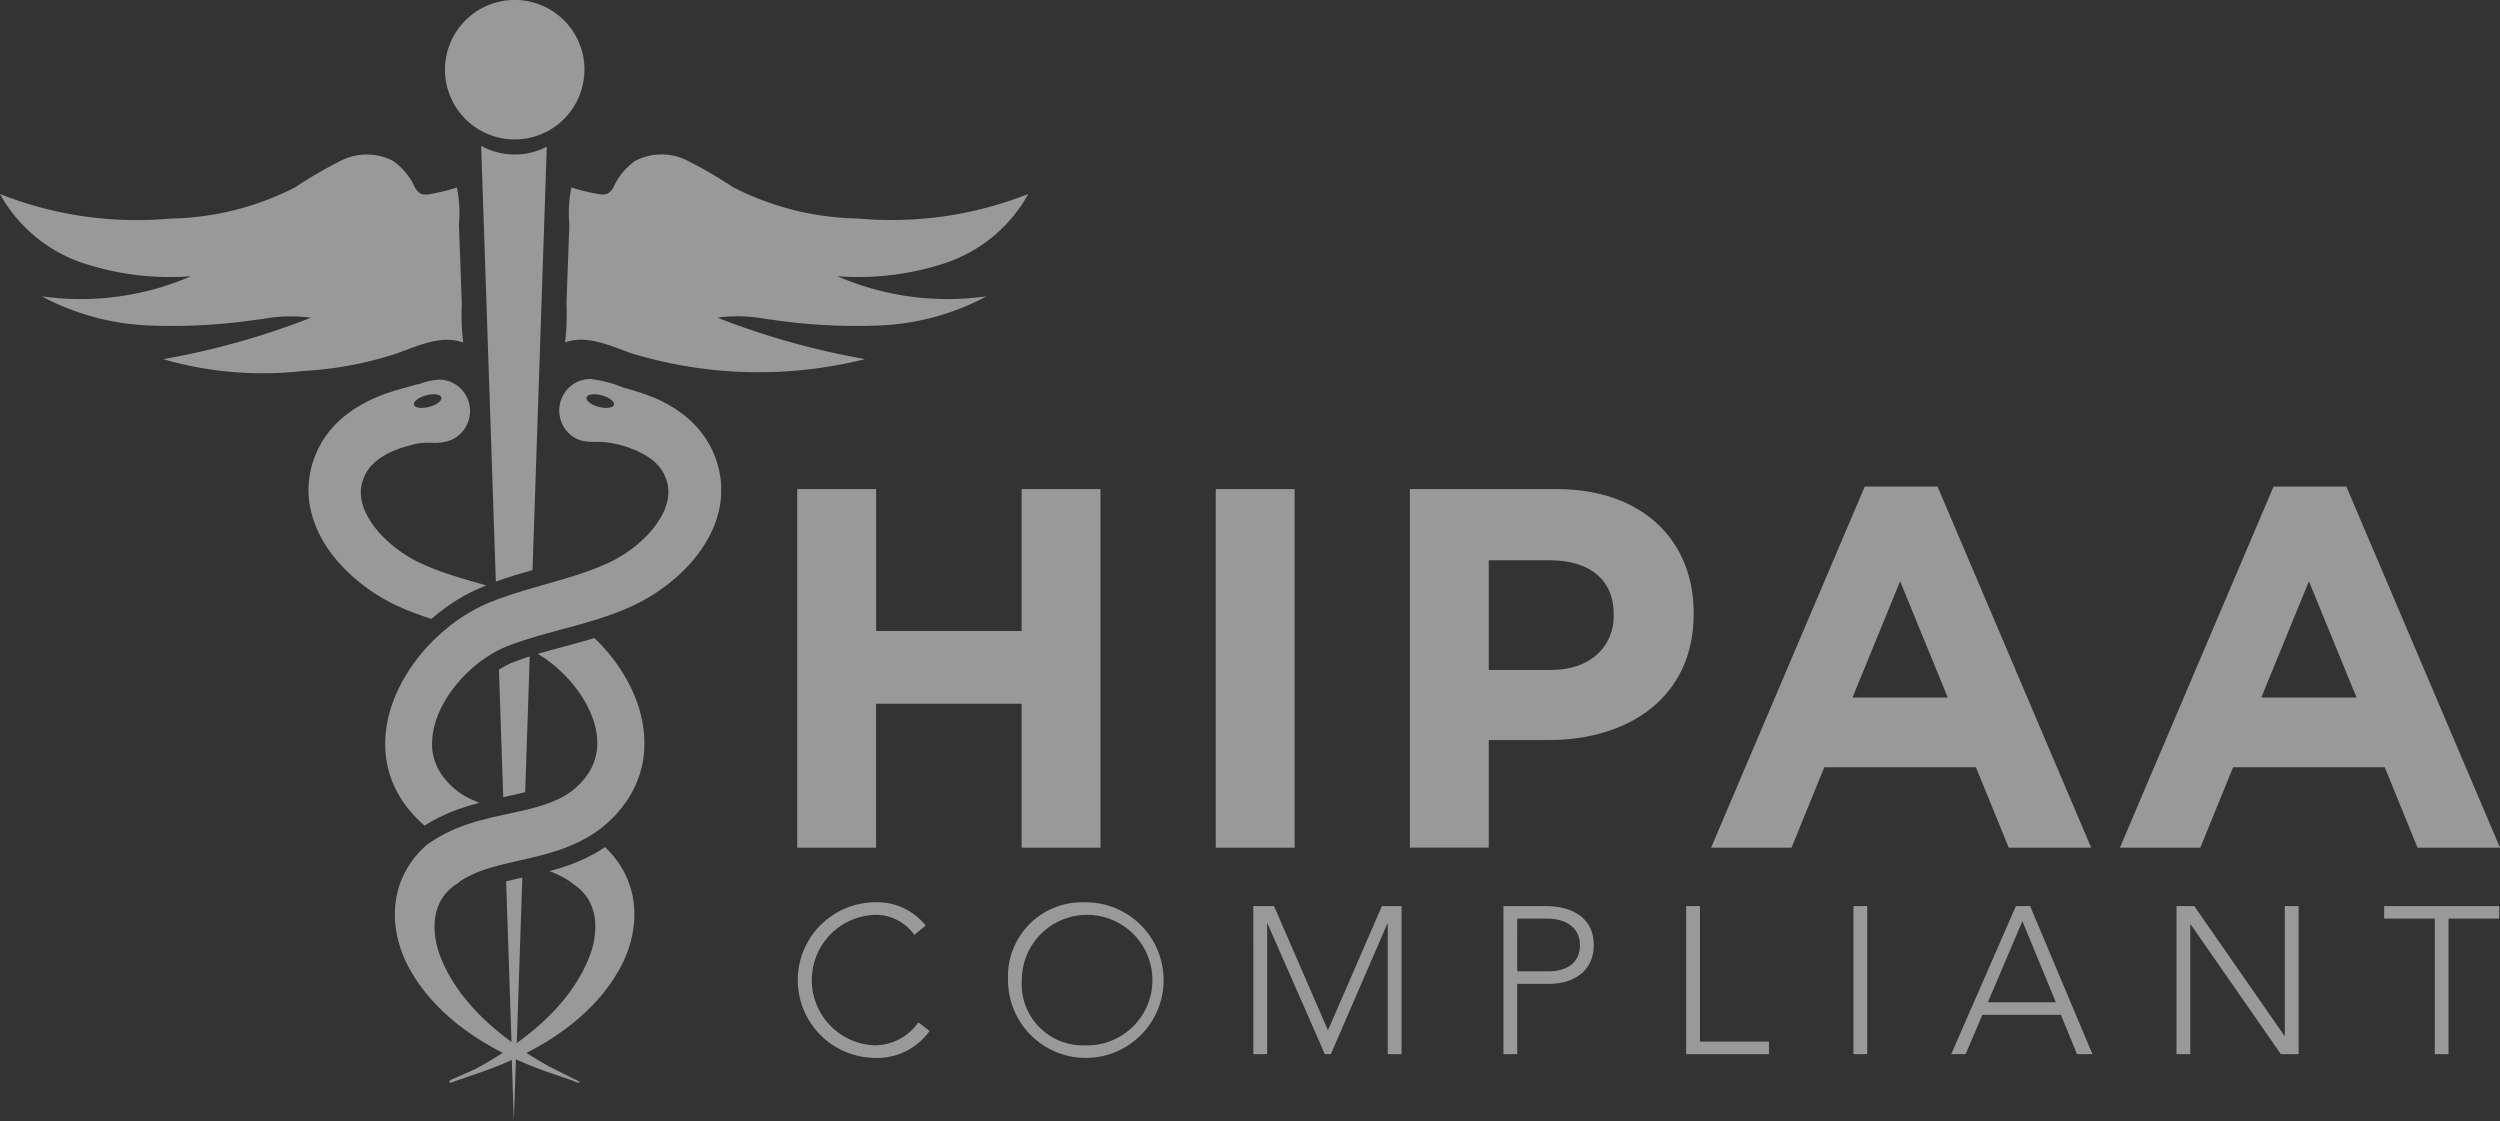 <svg xmlns="http://www.w3.org/2000/svg" xmlns:xlink="http://www.w3.org/1999/xlink" width="214.026" height="96" viewBox="0 0 214.026 96">
  <rect x="0" y="0" width="214.026" height="96" fill="#333333" stroke="none"/>
  <defs>
    <clipPath id="clip-path">
      <path id="Path_18" data-name="Path 18" d="M1497.15,918.467h6.754v12.148h12.455V918.467h6.754v30.7h-6.754V936.842H1503.9v12.323h-6.754Z" transform="translate(-1497.15 -918.467)" fill="#fff"/>
    </clipPath>
    <clipPath id="clip-path-2">
      <rect id="Rectangle_46" data-name="Rectangle 46" width="6.754" height="30.698" fill="#fff"/>
    </clipPath>
    <clipPath id="clip-path-3">
      <path id="Path_19" data-name="Path 19" d="M2654.459,924.563h5.219c3.377,0,5.482,1.623,5.482,4.649v.088c0,2.631-1.974,4.649-5.35,4.649h-5.35Zm-6.753-6.1v30.7h6.753v-9.21h5.131c6.885,0,12.411-3.684,12.411-10.788v-.088c0-6.271-4.429-10.613-11.753-10.613Z" transform="translate(-2647.706 -918.467)" fill="#fff"/>
    </clipPath>
    <clipPath id="clip-path-4">
      <path id="Path_20" data-name="Path 20" d="M3229.555,921.77l4.079,9.955h-8.157Zm-3.026-8.113-13.156,30.918h6.885l2.806-6.885h12.981l2.807,6.885h7.061l-13.156-30.918Z" transform="translate(-3213.373 -913.657)" fill="#fff"/>
    </clipPath>
    <clipPath id="clip-path-5">
      <path id="Path_21" data-name="Path 21" d="M3997.263,921.77l4.078,9.955h-8.157Zm-3.026-8.113-13.157,30.918h6.885l2.807-6.885h12.981l2.807,6.885h7.061l-13.156-30.918Z" transform="translate(-3981.081 -913.657)" fill="#fff"/>
    </clipPath>
    <clipPath id="clip-path-6">
      <rect id="Rectangle_51" data-name="Rectangle 51" width="214.026" height="96" fill="#fff"/>
    </clipPath>
    <clipPath id="clip-path-7">
      <path id="Path_33" data-name="Path 33" d="M867.18,1656.867l.249.343-.249-.383Z" transform="translate(-867.18 -1656.826)" fill="#fff"/>
    </clipPath>
    <clipPath id="clip-path-8">
      <path id="Path_34" data-name="Path 34" d="M1060.5,1657.2l.251-.344v-.041Z" transform="translate(-1060.498 -1656.817)" fill="#fff"/>
    </clipPath>
    <clipPath id="clip-path-9">
      <path id="Path_35" data-name="Path 35" d="M903.648,274.7l1.23,36.567c.268-.1.544-.194.823-.285s.559-.182.826-.265l.231-.072.01,0,.011,0,.237-.071c.26-.078.528-.158.792-.233l.211-.061,1.2-35.574.022-.667a5.978,5.978,0,0,1-5.614-.068Z" transform="translate(-903.623 -273.966)" fill="#fff"/>
    </clipPath>
    <clipPath id="clip-path-10">
      <path id="Path_36" data-name="Path 36" d="M938.77,1233.066l-.2.069-.138.052-.3.11-.095.035-.008,0-.061.025-.121.049-.012,0-.039.018h0l0,0-.087.038,0,0,0,0-.023.01-.026.012-.178.084-.163.082-.171.092c-.143.079-.286.163-.429.252l.367,10.919.21-.045.522-.113c.377-.083.768-.171,1.148-.266l.391-11.631c-.188.06-.377.125-.575.193" transform="translate(-936.707 -1232.873)" fill="#fff"/>
    </clipPath>
    <clipPath id="clip-path-11">
      <path id="Path_37" data-name="Path 37" d="M758.674,1198.719h0l-.166.049-.343.1h0l-.319.09-.172.049-.337.093-.169.046h-.008l-.829.224-.156.042h0c-.311.083-.642.173-.96.261H755.2c-.232.063-.457.128-.7.2l-.238.068-.228.068-.072.022q.211.127.419.264a11.844,11.844,0,0,1,1.44,1.128,12.2,12.2,0,0,1,1.26,1.354q.287.362.543.743c.17.254.329.513.472.778a9.1,9.1,0,0,1,.508,1.1h0c.026.069.051.138.075.208l.024.068.025.075c.018.057.036.113.053.17a6.225,6.225,0,0,1,.269,1.629,4.678,4.678,0,0,1-.885,2.892,6.3,6.3,0,0,1-.512.621l-.145.148c-.047.05-.1.1-.151.145l-.076.072-.08.07-.124.108-.212.168-.053.042-.026.021-.017.011-.067.045-.066.047-.033.023-.017.012-.021.014-.172.109c-.056.038-.117.071-.177.105s-.119.07-.181.1c-.127.063-.248.132-.382.19-.258.125-.537.233-.819.34l-.217.075-.109.038-.111.036-.222.071-.228.067-.259.074-.075.02-.2.052-.076.02-.21.053-.057.014c-.342.084-.691.163-1.047.24l-1.027.222c-.347.074-.7.155-1.059.239-.716.173-1.449.373-2.188.629a13.477,13.477,0,0,0-2.19.988l-.012.007-.267.161-.133.081-.152.1-.217.136c-.1.068-.2.138-.3.212l-.072.056c-.023.019-.042.036-.063.054-.041.037-.081.074-.121.111l-.12.113c-.04.037-.078.078-.116.117-.076.08-.154.157-.228.239l-.217.249a8.3,8.3,0,0,0-.761,1.074,7.711,7.711,0,0,0-.56,1.17l-.056.15-.027.075-.024.076c-.032.1-.064.2-.095.3l-.08.3c-.027.1-.045.2-.067.3a8.023,8.023,0,0,0-.148,1.207,8.989,8.989,0,0,0,.027,1.167,9.75,9.75,0,0,0,.173,1.107,10.528,10.528,0,0,0,.289,1.04c.116.333.242.657.384.968.034.078.073.154.109.23s.072.153.112.227l.117.222.015.028c.01.021,0-.007.027.053l.028.047.055.094.11.187c.038.064.069.12.117.195l.264.42a15.884,15.884,0,0,0,1.1,1.461c.385.45.785.863,1.187,1.25l.206.191.005,0,.207.189c.063.057.127.113.192.168.2.18.41.346.613.512.412.324.818.629,1.225.9.2.141.405.27.6.4.1.065.2.125.3.187s.2.123.3.181c.5.3.992.568,1.465.811-.355.23-.7.442-1.022.635-.507.3-.972.561-1.387.78l-1.915.847a1.011,1.011,0,0,0-.109.048h0c-.088.046-.143.1-.139.167s.057.075.139.061h0a1.547,1.547,0,0,0,.3-.1c.446-.153,1.3-.444,1.882-.649l.006,0c.45-.15.957-.331,1.516-.549.468-.183.973-.391,1.508-.633l.176,5.227.178-5.283c.58.265,1.127.492,1.63.688q.7.274,1.294.474h0l.051.017.117.04,1.707.578c.271.136.551.284.673.132l-.1-.049-2.555-1.282q-.419-.232-.889-.511c-.325-.193-.667-.4-1.022-.635.473-.242.962-.511,1.465-.811.1-.058.2-.12.3-.181s.2-.122.3-.187c.2-.13.4-.259.6-.4.407-.275.813-.58,1.225-.9.2-.166.411-.332.613-.512s.406-.364.611-.553c.4-.387.8-.8,1.187-1.25a15.84,15.84,0,0,0,1.1-1.461l.264-.42c.048-.075.079-.131.117-.195l.11-.187.055-.094.028-.047c.03-.06.017-.032.027-.053l.015-.028.117-.222c.04-.074.075-.151.112-.227s.075-.152.109-.23c.142-.311.268-.635.384-.968a10.6,10.6,0,0,0,.289-1.04,9.778,9.778,0,0,0,.173-1.107,9.011,9.011,0,0,0,.027-1.167,8.055,8.055,0,0,0-.148-1.207c-.022-.1-.04-.2-.067-.3l-.08-.3c-.03-.1-.062-.2-.095-.3l-.024-.076-.027-.075-.056-.15a7.711,7.711,0,0,0-.56-1.17,8.307,8.307,0,0,0-.761-1.074l-.217-.249c-.074-.082-.151-.159-.228-.239-.039-.039-.076-.08-.116-.117l-.12-.113-.006-.006-.005,0-.035.023h0l-.275.18c-.114.076-.218.138-.311.192l-.038.022,0,0,0,0-.081.047c-.072.042-.154.091-.243.139l-.007,0-.007,0-.122.065c-.153.082-.326.174-.508.26-.44.217-.866.388-1.261.542l-.015.006-.015.006-.287.1h-.008l-.041.015-.126.045h-.006l-.143.048h0l-.285.095-.015.005-.016,0-.283.087h0l-.141.043-.013,0-.013,0-.141.04-.28.08-.011,0-.011,0-.025.007a9.044,9.044,0,0,1,1.362.635l.162.1.08.049-.019-.013,0,0,.036.024-.013-.009h0l.007,0,.051.036.1.074.05.037.025.019a.157.157,0,0,1,.02.016.91.91,0,0,0,.1.087l.028.019.033.024c.023.017.046.032.07.048l.071.046c.024.015.045.032.068.048.044.033.091.064.135.1l.129.1a4.321,4.321,0,0,1,.463.455,3.794,3.794,0,0,1,.377.524l.041.07.021.035.018.036.076.146.069.15c.024.05.041.1.063.154a4.408,4.408,0,0,1,.2.651,5.517,5.517,0,0,1,.1.7,6.46,6.46,0,0,1,.007.723c-.013.243-.042.488-.08.732s-.094.487-.16.728c-.014.061-.035.12-.052.18s-.034.12-.055.179l-.06.178-.008.022h0s-.006.016-.006.016l.01-.02-.02.051-.04.1-.08.2c-.026.065-.054.14-.077.19l-.143.334a13.9,13.9,0,0,1-.713,1.347c-.262.431-.547.841-.841,1.235-.151.194-.3.388-.456.572s-.314.365-.471.544c-.322.349-.644.687-.975,1-.163.16-.331.308-.495.458-.082.075-.167.146-.249.218s-.164.144-.247.213c-.507.426-1.01.812-1.5,1.164l.476-14.169-.17.039-.207.047c-.281.063-.573.133-.948.224l-.063.016.462,13.75c-.447-.326-.906-.681-1.369-1.071-.083-.069-.164-.142-.247-.213s-.167-.143-.249-.218c-.163-.15-.332-.3-.495-.458-.332-.312-.654-.649-.976-1-.157-.179-.318-.356-.47-.544s-.3-.378-.456-.572c-.294-.394-.579-.8-.841-1.235a13.9,13.9,0,0,1-.713-1.347l-.143-.334c-.023-.05-.051-.125-.077-.19l-.08-.2-.04-.1-.02-.051a.137.137,0,0,0,.01.02s-.006-.016-.006-.016h0l-.007-.022-.06-.178c-.021-.059-.036-.119-.055-.179s-.037-.119-.052-.18c-.067-.24-.117-.484-.16-.728s-.067-.489-.08-.732a6.387,6.387,0,0,1,.007-.723,5.528,5.528,0,0,1,.1-.7,4.408,4.408,0,0,1,.2-.651c.022-.051.039-.1.063-.154l.068-.15.076-.146.019-.036.021-.035.041-.07a3.8,3.8,0,0,1,.376-.524,4.322,4.322,0,0,1,.463-.455l.129-.1c.043-.034.091-.065.135-.1.023-.016.044-.033.068-.048l.071-.046c.024-.015.047-.031.07-.048l.033-.024.028-.019a.946.946,0,0,0,.1-.088.141.141,0,0,1,.02-.016l.025-.019.05-.037.1-.074.051-.036.007,0h0l-.013.009.036-.024,0,0-.019.013.08-.049.162-.1a9.228,9.228,0,0,1,1.491-.683c.55-.2,1.145-.366,1.776-.523l.24-.058h0c.24-.058.484-.116.735-.172l1.026-.233c.177-.041.354-.081.535-.125l.271-.065.273-.069c.091-.022.183-.047.275-.072l.277-.074.28-.08.14-.04.141-.043.283-.087.285-.095.143-.048.143-.051.287-.1c.384-.149.771-.306,1.157-.5.193-.09.385-.2.577-.3.1-.052.191-.111.286-.166l.1-.057.08-.048.02-.012.088-.056.282-.184.035-.023.038-.028.077-.055.153-.112.152-.113.038-.029.026-.021.052-.043.21-.171.026-.021c.1-.08.044-.038.074-.063l.061-.054.123-.11.122-.11.12-.115c.079-.078.16-.152.237-.234l.232-.243a10.3,10.3,0,0,0,.856-1.067,8.9,8.9,0,0,0,1.22-2.535,8.6,8.6,0,0,0,.29-1.391,9.1,9.1,0,0,0,.062-1.4,10.4,10.4,0,0,0-.45-2.668q-.041-.136-.086-.271l0-.012q-.045-.136-.094-.271a12.914,12.914,0,0,0-.83-1.83,15.372,15.372,0,0,0-2.853-3.693Z" transform="translate(-741.728 -1198.698)" fill="#fff"/>
    </clipPath>
    <clipPath id="clip-path-12">
      <path id="Path_38" data-name="Path 38" d="M588.7,727.609l.008,0-.008,0m0,0h0m-.357-13.424c-.073-.273.394-.635,1.042-.808s1.233-.092,1.306.181-.394.635-1.042.807a2.558,2.558,0,0,1-.648.091c-.352,0-.611-.1-.658-.272m.348-1.775c-.917.278-1.854.494-2.756.819-.316.114-.652.244-1.006.4s-.726.341-1.112.56a10.541,10.541,0,0,0-1.188.783,9.07,9.07,0,0,0-1.193,1.089,8.005,8.005,0,0,0-1.058,1.45c-.075.137-.154.273-.221.417l-.1.215,0,0-.03.066-.008.02-.017.039-.034.079-.017.039-.02.048-.05.125c-.032.082-.069.172-.093.244s-.053.152-.079.228l-.073.234a7.805,7.805,0,0,0-.087,4.126,9.132,9.132,0,0,0,.748,1.978,11.024,11.024,0,0,0,1.127,1.75,13.492,13.492,0,0,0,1.4,1.524,15.328,15.328,0,0,0,1.616,1.319q.43.305.885.585t.939.533c.161.085.325.166.491.246l.126.059.063.029.066.03,0,0,.027.012.218.095.219.1c.074.032.141.062.231.1l.513.2.129.051.123.045.246.089c.164.059.33.122.494.175l.5.166.128.041c.194-.169.391-.334.59-.492.354-.282.72-.551,1.087-.8s.766-.492,1.154-.709l.007,0,.007,0,.272-.148.016-.009.016-.008.276-.142.008,0,.008,0,.217-.105.08-.039,0,0,0,0,.071-.034.014-.007.014-.006.077-.035h0l.154-.069h0l.077-.034,0,0h0l.037-.016.012-.005.012-.005.031-.013.122-.051h0l.148-.061.015-.006.016-.006.134-.052.031-.012-1.269-.364c-.157-.046-.318-.091-.472-.138l-.464-.139c-.154-.046-.3-.095-.455-.142l-.226-.071-.221-.073-.44-.146-.429-.153c-.144-.049-.281-.105-.419-.158l-.207-.08-.1-.04-.094-.04-.376-.158c-.058-.023-.136-.06-.207-.092l-.217-.1-.216-.1-.027-.012,0,0,.014.006h0l-.044-.022-.088-.043c-.116-.059-.233-.12-.347-.183a11.342,11.342,0,0,1-2.45-1.83,7.764,7.764,0,0,1-1.567-2.137,4.558,4.558,0,0,1-.351-1.029,3.468,3.468,0,0,1-.068-.929,3.289,3.289,0,0,1,.171-.844l.036-.1.04-.1c.014-.038.024-.054.035-.08l.015-.035.005-.011.009-.02.018-.039.036-.078.018-.039.009-.019v0l-.016.036,0-.01.049-.089c.029-.06.068-.115.1-.172a3.4,3.4,0,0,1,.485-.606,4.444,4.444,0,0,1,.6-.5,6.807,6.807,0,0,1,1.371-.723c.233-.092.463-.172.685-.242s.436-.129.639-.181l.295-.072c.1-.021.187-.042.277-.057a6.045,6.045,0,0,1,1.15-.062,3.945,3.945,0,0,0,1.715-.238,2.723,2.723,0,0,0,1.362-3.6,2.672,2.672,0,0,0-1.816-1.5,2.549,2.549,0,0,0-.6-.073,6.23,6.23,0,0,0-1.8.42" transform="translate(-579.313 -711.99)" fill="#fff"/>
    </clipPath>
    <clipPath id="clip-path-13">
      <path id="Path_39" data-name="Path 39" d="M741.665,714.041c-.648-.173-1.115-.535-1.042-.808s.657-.354,1.306-.181,1.115.535,1.042.808c-.047.176-.306.272-.658.272a2.561,2.561,0,0,1-.648-.091m-1.689-2.208a2.724,2.724,0,0,0-.5,4.772c.862.587,1.768.373,2.742.459a8.636,8.636,0,0,1,2.432.625,6.812,6.812,0,0,1,1.371.723,4.444,4.444,0,0,1,.6.5,3.4,3.4,0,0,1,.485.606c.033.057.071.112.1.172l.049.089,0,.01-.016-.036v0l.009.019.018.039.036.078.018.039.009.019c0,.008,0,.007,0,.012l.015.035c.011.025.021.042.034.08l.04.1.036.1a3.29,3.29,0,0,1,.171.844,3.473,3.473,0,0,1-.068.929,4.558,4.558,0,0,1-.351,1.029,7.764,7.764,0,0,1-1.567,2.137,11.336,11.336,0,0,1-2.45,1.83c-.115.064-.231.124-.347.184l-.088.043-.044.022h0l.012-.006h0l-.027.012-.216.1-.216.1c-.071.032-.149.07-.207.092l-.377.158-.094.04-.1.04-.207.08c-.139.053-.275.109-.419.158l-.429.153-.44.146-.221.073-.226.071c-.151.047-.3.1-.455.142l-.464.139c-.154.047-.314.092-.472.138l-1.955.561-.25.072c-.253.074-.508.151-.764.227-.343.108-.687.212-1.036.33s-.7.241-1.051.366l-.53.2-.133.051-.148.061-.122.051-.03.013-.037.016-.077.034-.154.069-.077.035-.071.034c-.093.045-.188.089-.28.136l-.276.142-.272.148q-.54.3-1.049.645-.405.272-.79.57c-.067.051-.133.1-.2.156q-.479.382-.93.8a15.46,15.46,0,0,0-3.067,3.895,12.548,12.548,0,0,0-1.013,2.383,10.408,10.408,0,0,0-.45,2.668,9.107,9.107,0,0,0,.061,1.4,8.617,8.617,0,0,0,.29,1.391c.023.076.047.152.071.228l.018.056c.025.076.051.151.079.226s.056.149.085.223l.021.051c.03.074.061.148.093.222a8.939,8.939,0,0,0,.853,1.529,10.33,10.33,0,0,0,.856,1.067l.232.243c.077.081.158.156.237.234l.12.115.122.11.123.11.061.055c.026.022-.011-.008.045.039l.085-.055.018-.012.019-.011.133-.081,0,0,0,0,.018-.011.249-.15.015-.009.015-.009a14.794,14.794,0,0,1,2.444-1.106h.007c.524-.182,1.072-.348,1.689-.51-.227-.087-.451-.177-.66-.279-.134-.059-.255-.127-.382-.19-.063-.033-.12-.069-.181-.1s-.122-.068-.177-.105l-.172-.109-.022-.014-.017-.012-.033-.024-.067-.047-.067-.045-.017-.011-.026-.021-.053-.042-.212-.168-.124-.108-.08-.07-.076-.072c-.05-.049-.1-.095-.151-.145l-.145-.148a6.289,6.289,0,0,1-.512-.621q-.119-.167-.222-.34l0-.006c-.045-.076-.088-.153-.129-.231l-.034-.065c-.015-.03-.029-.06-.043-.09l-.034-.071-.039-.089-.032-.075-.035-.088-.03-.079c-.011-.029-.021-.057-.031-.086s-.019-.056-.028-.085-.018-.055-.027-.083-.019-.066-.028-.1-.014-.047-.02-.071q-.022-.083-.04-.166c-.005-.023-.009-.046-.014-.069s-.015-.071-.021-.107-.008-.05-.013-.076-.011-.069-.016-.1-.007-.051-.01-.077-.008-.07-.012-.105-.005-.051-.007-.076-.006-.073-.008-.11,0-.048,0-.073c0-.041,0-.082,0-.123,0-.021,0-.041,0-.061q0-.093,0-.187a6.231,6.231,0,0,1,.269-1.629,8.555,8.555,0,0,1,.685-1.625c.143-.265.3-.524.472-.778s.352-.5.543-.743a12.178,12.178,0,0,1,1.26-1.354,11.835,11.835,0,0,1,1.44-1.128q.377-.249.765-.463l.194-.1.2-.1.2-.093.048-.023.044-.019.087-.038.043-.019.023-.01.03-.012.122-.05.061-.025.03-.012.022-.009-.018.007.113-.042.452-.168c.308-.105.611-.213.925-.31s.628-.194.943-.289.637-.184.962-.272.649-.178.973-.265l.984-.266c.165-.046.328-.089.494-.136l.5-.14c.165-.047.332-.1.5-.146l.248-.073.249-.078c.166-.052.331-.1.5-.156l.5-.166c.165-.053.33-.116.494-.175l.246-.089.123-.045.129-.051.513-.2c.091-.035.157-.066.231-.1l.219-.1.218-.095.027-.012,0,0,.066-.03.063-.029.126-.059c.166-.08.33-.161.491-.246q.483-.254.939-.533t.885-.585a15.348,15.348,0,0,0,1.616-1.319,13.509,13.509,0,0,0,1.4-1.524,11.015,11.015,0,0,0,1.127-1.75,9.132,9.132,0,0,0,.748-1.978,7.969,7.969,0,0,0,.233-2.11,7.888,7.888,0,0,0-.32-2.016l-.073-.234c-.026-.077-.053-.153-.079-.228s-.06-.162-.093-.243l-.05-.125-.02-.048-.017-.039-.034-.079-.017-.039-.008-.02-.031-.066,0,0-.1-.215c-.067-.143-.146-.28-.221-.417a8.005,8.005,0,0,0-1.059-1.45,9.078,9.078,0,0,0-1.193-1.089,10.545,10.545,0,0,0-1.188-.783c-.386-.219-.758-.4-1.112-.56a20.906,20.906,0,0,0-2.69-.89,11,11,0,0,0-2.888-.764,2.481,2.481,0,0,0-.956.183" transform="translate(-723.387 -711.65)" fill="#fff"/>
    </clipPath>
  </defs>
  <g id="Group_62" data-name="Group 62" transform="translate(0 -0.003)" opacity="0.498">
    <g id="Group_35" data-name="Group 35" transform="translate(68.251 41.873)">
      <g id="Group_34" data-name="Group 34" clip-path="url(#clip-path)">
        <rect id="Rectangle_44" data-name="Rectangle 44" width="25.962" height="30.698" transform="translate(0)" fill="#fff"/>
      </g>
    </g>
    <g id="Group_37" data-name="Group 37" transform="translate(104.08 41.873)">
      <g id="Group_36" data-name="Group 36" clip-path="url(#clip-path-2)">
        <rect id="Rectangle_45" data-name="Rectangle 45" width="6.754" height="30.698" fill="#fff"/>
      </g>
    </g>
    <g id="Group_39" data-name="Group 39" transform="translate(120.701 41.873)">
      <g id="Group_38" data-name="Group 38" clip-path="url(#clip-path-3)">
        <rect id="Rectangle_47" data-name="Rectangle 47" width="24.296" height="30.698" transform="translate(0 0)" fill="#fff"/>
      </g>
    </g>
    <g id="Group_41" data-name="Group 41" transform="translate(146.488 41.654)">
      <g id="Group_40" data-name="Group 40" clip-path="url(#clip-path-4)">
        <rect id="Rectangle_48" data-name="Rectangle 48" width="32.54" height="30.918" fill="#fff"/>
      </g>
    </g>
    <g id="Group_43" data-name="Group 43" transform="translate(181.486 41.654)">
      <g id="Group_42" data-name="Group 42" clip-path="url(#clip-path-5)">
        <rect id="Rectangle_49" data-name="Rectangle 49" width="32.54" height="30.918" fill="#fff"/>
      </g>
    </g>
    <g id="Group_45" data-name="Group 45" transform="translate(0 0.003)">
      <g id="Group_44" data-name="Group 44" transform="translate(0 0)" clip-path="url(#clip-path-6)">
        <path id="Path_22" data-name="Path 22" d="M1510.01,1705.52a5.508,5.508,0,0,1-4.708,2.309,6.66,6.66,0,0,1,0-13.319,5.274,5.274,0,0,1,4.368,1.987l-.967.805a4.041,4.041,0,0,0-3.4-1.718,5.589,5.589,0,0,0,0,11.17,4.569,4.569,0,0,0,3.741-1.969Z" transform="translate(-1430.426 -1617.263)" fill="#fff"/>
        <path id="Path_23" data-name="Path 23" d="M1899.563,1694.511a6.66,6.66,0,1,1-6.552,6.659,6.345,6.345,0,0,1,6.552-6.659m0,12.245a5.589,5.589,0,1,0-5.37-5.585,5.235,5.235,0,0,0,5.37,5.585" transform="translate(-1806.714 -1617.263)" fill="#fff"/>
        <path id="Path_24" data-name="Path 24" d="M2353.639,1701.579h1.772l4.619,10.634,4.619-10.634h1.683v12.674h-1.182v-11.17h-.036l-4.833,11.17h-.52l-4.9-11.17h-.036v11.17h-1.181Z" transform="translate(-2246.343 -1624.009)" fill="#fff"/>
        <path id="Path_25" data-name="Path 25" d="M2823.3,1701.579h3.652c1.79,0,4.082.7,4.082,3.348,0,2.291-1.826,3.312-3.813,3.312h-2.739v6.015H2823.3Zm1.182,5.585h2.685c1.343,0,2.685-.573,2.685-2.238,0-1.629-1.4-2.273-2.757-2.273h-2.614Z" transform="translate(-2694.591 -1624.009)" fill="#fff"/>
        <path id="Path_26" data-name="Path 26" d="M3166.506,1701.579h1.182v11.6h5.907v1.074h-7.089Z" transform="translate(-3022.154 -1624.009)" fill="#fff"/>
        <rect id="Rectangle_50" data-name="Rectangle 50" width="1.181" height="12.674" transform="translate(158.673 77.57)" fill="#fff"/>
        <path id="Path_27" data-name="Path 27" d="M3669.969,1701.579h1.217l5.335,12.674H3675.2l-1.378-3.365H3667.1l-1.432,3.365h-1.235Zm.555,1.289-2.954,6.946h5.818Z" transform="translate(-3497.387 -1624.009)" fill="#fff"/>
        <path id="Path_28" data-name="Path 28" d="M4087.367,1701.579h1.521l7.715,11.1h.036v-11.1h1.182v12.674H4096.3l-7.716-11.1h-.036v11.1h-1.181Z" transform="translate(-3901.036 -1624.009)" fill="#fff"/>
        <path id="Path_29" data-name="Path 29" d="M4481.643,1702.654h-4.332v-1.074h9.846v1.074h-4.333v11.6h-1.181Z" transform="translate(-4273.203 -1624.01)" fill="#fff"/>
        <path id="Path_30" data-name="Path 30" d="M21.77,304.247a49.135,49.135,0,0,1-8.932.472,21.28,21.28,0,0,1-9.263-2.5A23.762,23.762,0,0,0,16.349,300.5a23.742,23.742,0,0,1-9.287-1.141A12.719,12.719,0,0,1,0,293.462a31.838,31.838,0,0,0,14.6,2.1,24.3,24.3,0,0,0,10.66-2.67,38.235,38.235,0,0,1,3.968-2.308,4.906,4.906,0,0,1,4.421.041,5.522,5.522,0,0,1,1.806,2.14,1.43,1.43,0,0,0,.543.656,1.27,1.27,0,0,0,.707.065,16.82,16.82,0,0,0,2.409-.584,10.71,10.71,0,0,1,.175,3.152l.126,3.467.121,3.328a19.836,19.836,0,0,0,.121,3.328c-1.842-.681-3.832.266-5.681.927A30.79,30.79,0,0,1,26,308.606,30.6,30.6,0,0,1,13.973,307.6a66.3,66.3,0,0,0,12.648-3.549,13.017,13.017,0,0,0-4.136.109l-.715.091" transform="translate(0 -276.851)" fill="#fff"/>
        <path id="Path_31" data-name="Path 31" d="M1079.086,304.247a49.134,49.134,0,0,0,8.932.472,21.28,21.28,0,0,0,9.263-2.5,23.762,23.762,0,0,1-12.775-1.721,23.742,23.742,0,0,0,9.287-1.141,12.718,12.718,0,0,0,7.063-5.9,31.837,31.837,0,0,1-14.6,2.1,24.3,24.3,0,0,1-10.66-2.67,38.224,38.224,0,0,0-3.968-2.308,4.906,4.906,0,0,0-4.421.041,5.522,5.522,0,0,0-1.806,2.14,1.429,1.429,0,0,1-.543.656,1.27,1.27,0,0,1-.708.065,16.817,16.817,0,0,1-2.409-.584,10.71,10.71,0,0,0-.175,3.152q-.063,1.734-.126,3.467-.06,1.664-.121,3.328a19.842,19.842,0,0,1-.121,3.328c1.841-.681,3.832.266,5.681.927a37.453,37.453,0,0,0,20,.495,66.3,66.3,0,0,1-12.648-3.549,13.016,13.016,0,0,1,4.136.109l.715.091" transform="translate(-1012.823 -276.851)" fill="#fff"/>
        <path id="Path_32" data-name="Path 32" d="M847.567,5.973A5.97,5.97,0,1,1,841.6,0a5.97,5.97,0,0,1,5.97,5.97" transform="translate(-797.533 -0.003)" fill="#fff"/>
      </g>
    </g>
    <g id="Group_47" data-name="Group 47" transform="translate(39.532 75.533)">
      <g id="Group_46" data-name="Group 46" clip-path="url(#clip-path-7)">
        <rect id="Rectangle_52" data-name="Rectangle 52" width="0.249" height="0.383" transform="translate(0)" fill="#fff"/>
      </g>
    </g>
    <g id="Group_49" data-name="Group 49" transform="translate(48.345 75.532)">
      <g id="Group_48" data-name="Group 48" clip-path="url(#clip-path-8)">
        <rect id="Rectangle_53" data-name="Rectangle 53" width="0.251" height="0.385" fill="#fff"/>
      </g>
    </g>
    <g id="Group_51" data-name="Group 51" transform="translate(41.193 12.492)">
      <g id="Group_50" data-name="Group 50" clip-path="url(#clip-path-9)">
        <rect id="Rectangle_54" data-name="Rectangle 54" width="5.614" height="37.301" transform="translate(0 0)" fill="#fff"/>
      </g>
    </g>
    <g id="Group_53" data-name="Group 53" transform="translate(42.702 56.206)">
      <g id="Group_52" data-name="Group 52" clip-path="url(#clip-path-10)">
        <rect id="Rectangle_55" data-name="Rectangle 55" width="2.638" height="12.055" transform="translate(0 0)" fill="#fff"/>
      </g>
    </g>
    <g id="Group_55" data-name="Group 55" transform="translate(33.813 54.648)">
      <g id="Group_54" data-name="Group 54" clip-path="url(#clip-path-11)">
        <rect id="Rectangle_56" data-name="Rectangle 56" width="21.357" height="41.355" transform="translate(-0.009 0)" fill="#fff"/>
      </g>
    </g>
    <g id="Group_57" data-name="Group 57" transform="translate(26.409 32.461)">
      <g id="Group_56" data-name="Group 56" clip-path="url(#clip-path-12)">
        <rect id="Rectangle_57" data-name="Rectangle 57" width="15.261" height="20.518" transform="translate(-0.016 0)" fill="#fff"/>
      </g>
    </g>
    <g id="Group_59" data-name="Group 59" transform="translate(32.977 32.445)">
      <g id="Group_58" data-name="Group 58" clip-path="url(#clip-path-13)">
        <rect id="Rectangle_58" data-name="Rectangle 58" width="28.767" height="38.247" transform="translate(-0.01 0)" fill="#fff"/>
      </g>
    </g>
  </g>
</svg>
